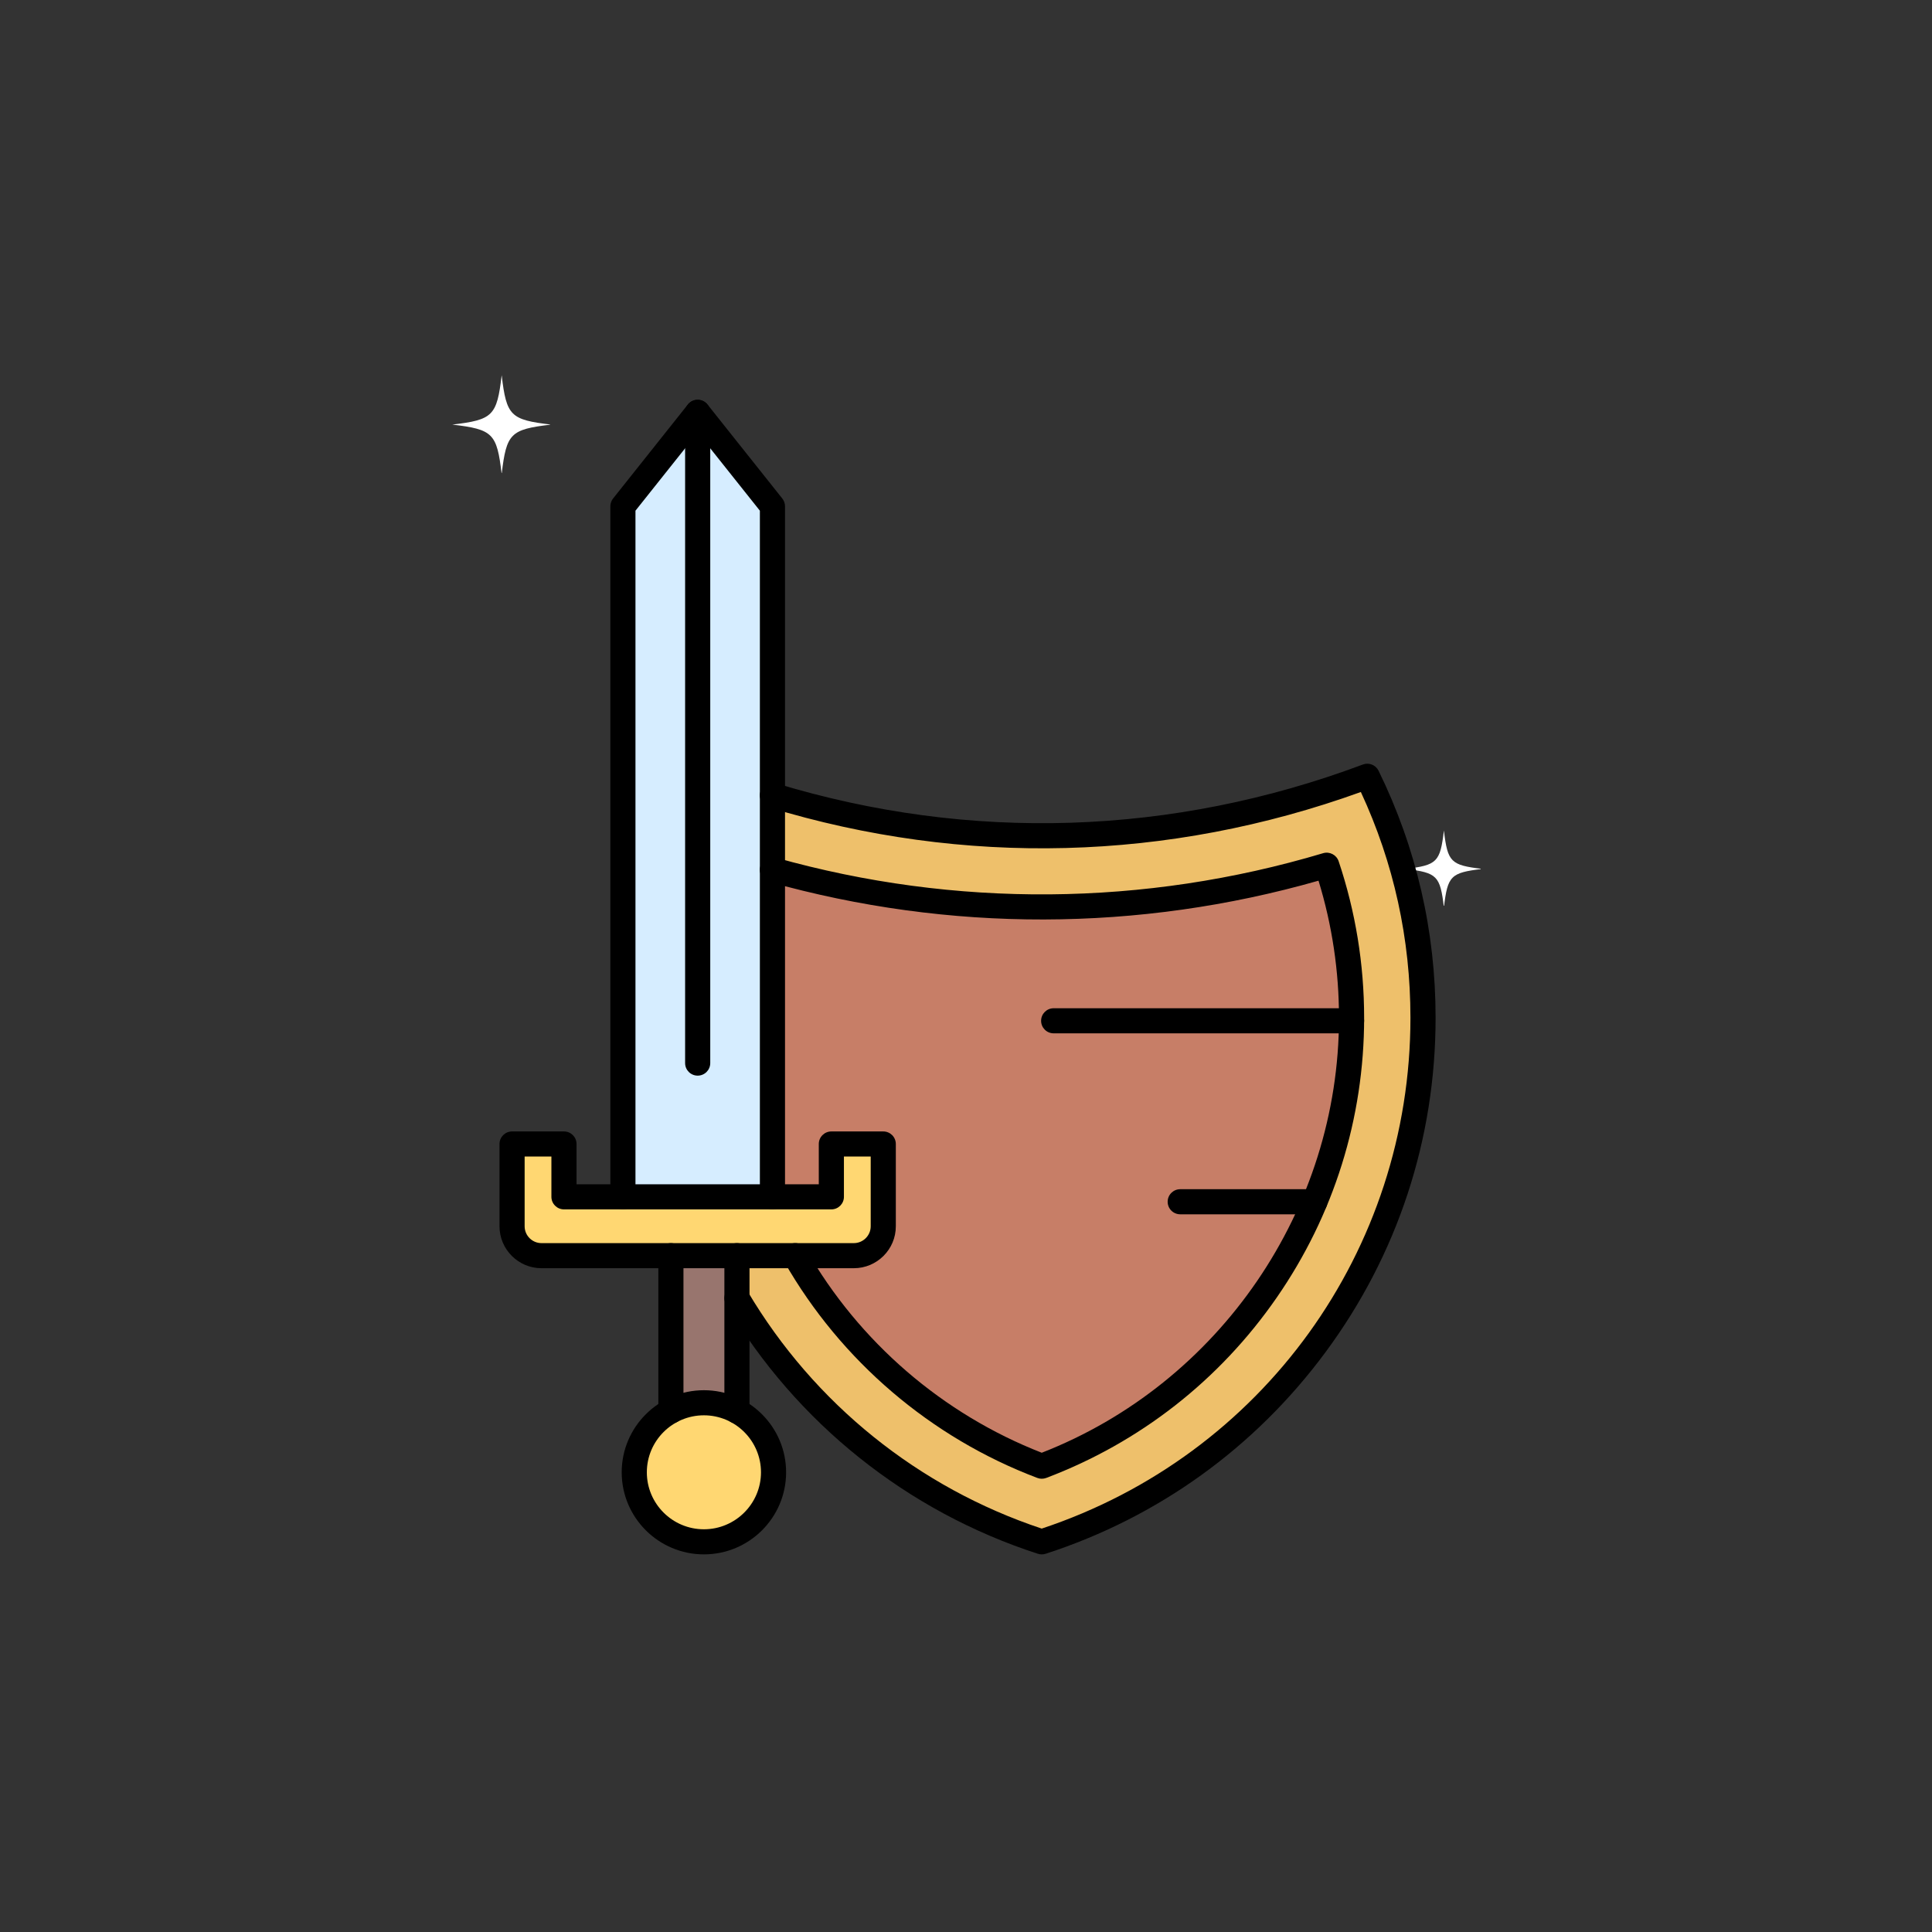 <svg xmlns="http://www.w3.org/2000/svg" xmlns:xlink="http://www.w3.org/1999/xlink" width="500" zoomAndPan="magnify" viewBox="0 0 375 375" height="500" preserveAspectRatio="xMidYMid meet" version="1.0"><rect x="0" y="0" width="375" height="375" fill="#333333" stroke="none"/><defs><clipPath id="8eac09bf03"><path d="M 272.801 161.199 L 287.402 161.199 L 287.402 175.797 L 272.801 175.797 Z M 272.801 161.199 " clip-rule="nonzero"/></clipPath><clipPath id="f7ff62652b"><path d="M 87.789 72.828 L 106.77 72.828 L 106.77 91.805 L 87.789 91.805 Z M 87.789 72.828 " clip-rule="nonzero"/></clipPath><clipPath id="f6d6f01abd"><path d="M 118 77.578 L 153 77.578 L 153 235 L 118 235 Z M 118 77.578 " clip-rule="nonzero"/></clipPath><clipPath id="87002736de"><path d="M 96.934 219 L 174 219 L 174 247 L 96.934 247 Z M 96.934 219 " clip-rule="nonzero"/></clipPath><clipPath id="b84916128d"><path d="M 120 269 L 153 269 L 153 301.684 L 120 301.684 Z M 120 269 " clip-rule="nonzero"/></clipPath><clipPath id="87f88ebc4b"><path d="M 132 77.578 L 138 77.578 L 138 209 L 132 209 Z M 132 77.578 " clip-rule="nonzero"/></clipPath><clipPath id="9b174bcdf9"><path d="M 140 148 L 278.703 148 L 278.703 301.684 L 140 301.684 Z M 140 148 " clip-rule="nonzero"/></clipPath></defs><g clip-path="url(#8eac09bf03)"><path fill="#ffffff" d="M 280.262 161.199 C 279.535 167.34 278.945 167.93 272.801 168.656 C 272.812 168.66 272.824 168.66 272.84 168.664 C 278.945 169.387 279.535 169.988 280.262 176.117 C 280.988 169.973 281.578 169.387 287.719 168.656 C 281.578 167.93 280.988 167.34 280.262 161.199 Z M 280.262 161.199 " fill-opacity="1" fill-rule="nonzero"/></g><g clip-path="url(#f7ff62652b)"><path fill="#ffffff" d="M 97.375 72.828 C 96.441 80.723 95.684 81.48 87.789 82.414 C 87.805 82.414 87.82 82.418 87.836 82.418 C 95.688 83.352 96.441 84.121 97.375 92 C 98.309 84.105 99.066 83.348 106.961 82.414 C 99.066 81.48 98.309 80.723 97.375 72.828 Z M 97.375 72.828 " fill-opacity="1" fill-rule="nonzero"/></g><path fill="#d6edff" d="M 149.93 232.305 L 149.93 98.277 L 135.418 80.035 L 120.902 98.277 L 120.902 232.305 Z M 149.93 232.305 " fill-opacity="1" fill-rule="evenodd"/><path fill="#ffd772" d="M 149.93 232.305 L 109.469 232.305 L 109.469 222.047 L 99.391 222.047 L 99.391 238.016 C 99.391 241.156 101.961 243.723 105.109 243.723 L 165.73 243.723 C 168.875 243.723 171.445 241.156 171.445 238.016 L 171.445 222.047 L 161.371 222.047 L 161.371 232.305 Z M 149.93 232.305 " fill-opacity="1" fill-rule="evenodd"/><path fill="#98756e" d="M 143.039 243.723 L 130.219 243.723 L 130.219 273.887 C 132.125 272.859 134.312 272.273 136.633 272.273 C 138.957 272.273 141.137 272.859 143.047 273.887 L 143.047 243.723 Z M 143.039 243.723 " fill-opacity="1" fill-rule="evenodd"/><path fill="#ffd772" d="M 136.629 272.273 C 134.305 272.273 132.125 272.859 130.215 273.887 C 125.988 276.168 123.113 280.637 123.113 285.773 C 123.113 293.227 129.164 299.266 136.621 299.266 C 144.082 299.266 150.141 293.223 150.141 285.773 C 150.141 280.637 147.262 276.172 143.035 273.887 C 141.137 272.859 138.949 272.273 136.629 272.273 Z M 136.629 272.273 " fill-opacity="1" fill-rule="evenodd"/><path fill="#eec06b" d="M 149.93 168.812 C 185.254 178.746 222.293 178.449 257.516 167.934 C 260.711 177.449 262.34 187.434 262.34 197.551 C 262.34 197.75 262.34 197.941 262.34 198.137 C 262.262 210.457 259.758 222.344 255.215 233.254 C 245.527 256.516 226.59 275.359 202.211 284.586 C 181.605 276.789 164.891 262.125 154.355 243.723 L 143.047 243.723 L 143.047 251.949 C 156.207 274.141 177.207 291.168 202.211 299.262 C 245.156 285.352 276.215 245.078 276.215 197.547 C 276.215 180.73 272.324 164.824 265.398 150.672 C 227.988 164.676 187.836 165.91 149.941 154.371 L 149.941 168.812 Z M 149.93 168.812 " fill-opacity="1" fill-rule="evenodd"/><path fill="#c77e67" d="M 257.512 167.934 C 222.293 178.457 185.254 178.75 149.926 168.812 L 149.926 232.301 L 161.363 232.301 L 161.363 222.043 L 171.441 222.043 L 171.441 238.008 C 171.441 241.148 168.871 243.719 165.723 243.719 L 154.348 243.719 C 164.875 262.121 181.594 276.785 202.199 284.582 C 226.574 275.359 245.52 256.516 255.203 233.25 C 259.746 222.336 262.254 210.453 262.328 198.129 L 262.328 197.547 C 262.332 187.434 260.711 177.449 257.512 167.934 Z M 257.512 167.934 " fill-opacity="1" fill-rule="evenodd"/><g clip-path="url(#f6d6f01abd)"><path fill="#000000" d="M 149.93 234.742 C 148.586 234.742 147.492 233.648 147.492 232.305 L 147.492 99.125 L 135.418 83.953 L 123.344 99.125 L 123.344 232.305 C 123.344 233.648 122.254 234.742 120.906 234.742 C 119.559 234.742 118.469 233.648 118.469 232.305 L 118.469 98.277 C 118.469 97.73 118.656 97.191 118.996 96.762 L 133.508 78.516 C 133.969 77.934 134.672 77.598 135.418 77.598 C 136.164 77.598 136.867 77.938 137.328 78.516 L 151.844 96.762 C 152.184 97.191 152.371 97.723 152.371 98.277 L 152.371 232.305 C 152.371 233.648 151.277 234.742 149.93 234.742 Z M 149.93 234.742 " fill-opacity="1" fill-rule="nonzero"/></g><g clip-path="url(#87002736de)"><path fill="#000000" d="M 165.723 246.16 L 105.109 246.16 C 100.609 246.16 96.953 242.504 96.953 238.016 L 96.953 222.047 C 96.953 220.703 98.043 219.613 99.391 219.613 L 109.469 219.613 C 110.812 219.613 111.906 220.703 111.906 222.047 L 111.906 229.867 L 158.926 229.867 L 158.926 222.047 C 158.926 220.703 160.02 219.613 161.363 219.613 L 171.441 219.613 C 172.789 219.613 173.879 220.703 173.879 222.047 L 173.879 238.016 C 173.887 242.504 170.223 246.16 165.723 246.16 Z M 101.832 224.484 L 101.832 238.016 C 101.832 239.82 103.297 241.289 105.109 241.289 L 165.723 241.289 C 167.535 241.289 169.004 239.82 169.004 238.016 L 169.004 224.484 L 163.805 224.484 L 163.805 232.305 C 163.805 233.648 162.711 234.742 161.363 234.742 L 109.469 234.742 C 108.121 234.742 107.027 233.648 107.027 232.305 L 107.027 224.484 Z M 101.832 224.484 " fill-opacity="1" fill-rule="nonzero"/></g><path fill="#000000" d="M 143.039 276.324 C 141.695 276.324 140.602 275.234 140.602 273.887 L 140.602 243.723 C 140.602 242.379 141.695 241.289 143.039 241.289 C 144.387 241.289 145.48 242.379 145.48 243.723 L 145.48 273.887 C 145.48 275.234 144.387 276.324 143.039 276.324 Z M 130.219 276.324 C 128.875 276.324 127.781 275.234 127.781 273.887 L 127.781 243.723 C 127.781 242.379 128.875 241.289 130.219 241.289 C 131.566 241.289 132.66 242.379 132.66 243.723 L 132.66 273.887 C 132.66 275.234 131.566 276.324 130.219 276.324 Z M 130.219 276.324 " fill-opacity="1" fill-rule="nonzero"/><g clip-path="url(#b84916128d)"><path fill="#000000" d="M 136.629 301.703 C 127.832 301.703 120.672 294.559 120.672 285.773 C 120.672 276.988 127.828 269.84 136.629 269.84 C 145.43 269.84 152.582 276.984 152.582 285.773 C 152.582 294.562 145.43 301.703 136.629 301.703 Z M 136.629 274.711 C 130.52 274.711 125.551 279.672 125.551 285.773 C 125.551 291.875 130.52 296.832 136.629 296.832 C 142.734 296.832 147.707 291.867 147.707 285.773 C 147.707 279.672 142.734 274.711 136.629 274.711 Z M 136.629 274.711 " fill-opacity="1" fill-rule="nonzero"/></g><g clip-path="url(#87f88ebc4b)"><path fill="#000000" d="M 135.418 208.781 C 134.07 208.781 132.98 207.691 132.98 206.348 L 132.98 80.035 C 132.98 78.688 134.07 77.598 135.418 77.598 C 136.766 77.598 137.859 78.688 137.859 80.035 L 137.859 206.348 C 137.859 207.691 136.766 208.781 135.418 208.781 Z M 135.418 208.781 " fill-opacity="1" fill-rule="nonzero"/></g><g clip-path="url(#9b174bcdf9)"><path fill="#000000" d="M 202.199 301.703 C 201.945 301.703 201.691 301.664 201.449 301.586 C 176.059 293.367 154.57 276.176 140.941 253.191 C 140.258 252.035 140.637 250.543 141.797 249.855 C 142.953 249.168 144.449 249.551 145.141 250.707 C 158.031 272.441 178.277 288.746 202.199 296.699 C 245.043 282.477 273.766 242.73 273.766 197.547 C 273.766 182.223 270.531 167.492 264.141 153.727 C 226.805 167.203 187.117 168.246 149.219 156.699 C 147.93 156.309 147.207 154.945 147.598 153.66 C 147.988 152.371 149.352 151.648 150.645 152.039 C 188.215 163.484 227.598 162.223 264.535 148.391 C 265.707 147.949 267.027 148.473 267.582 149.605 C 274.926 164.609 278.648 180.738 278.648 197.551 C 278.648 221.121 271.262 243.566 257.277 262.465 C 243.574 280.988 224.793 294.512 202.961 301.586 C 202.707 301.664 202.453 301.703 202.199 301.703 Z M 202.199 301.703 " fill-opacity="1" fill-rule="nonzero"/></g><path fill="#000000" d="M 202.199 287.023 C 201.906 287.023 201.613 286.973 201.336 286.863 C 180.668 279.043 163.234 264.156 152.234 244.93 C 151.562 243.766 151.969 242.277 153.145 241.605 C 154.312 240.938 155.801 241.344 156.473 242.516 C 166.758 260.492 182.977 274.473 202.203 281.977 C 236.754 268.492 259.898 234.691 259.898 197.551 C 259.898 188.469 258.562 179.531 255.922 170.941 C 221.031 180.902 184.211 180.984 149.27 171.164 C 147.977 170.797 147.219 169.453 147.582 168.16 C 147.949 166.863 149.297 166.109 150.594 166.473 C 185.406 176.262 222.141 175.965 256.816 165.605 C 258.074 165.23 259.406 165.922 259.828 167.164 C 263.109 176.934 264.777 187.16 264.777 197.559 C 264.777 217.066 258.898 235.863 247.773 251.914 C 236.691 267.91 221.234 279.992 203.066 286.871 C 202.789 286.973 202.492 287.023 202.199 287.023 Z M 202.199 287.023 " fill-opacity="1" fill-rule="nonzero"/><path fill="#000000" d="M 262.332 200.57 L 204.516 200.57 C 203.168 200.57 202.078 199.48 202.078 198.137 C 202.078 196.789 203.168 195.699 204.516 195.699 L 262.34 195.699 C 263.684 195.699 264.777 196.789 264.777 198.137 C 264.777 199.48 263.68 200.57 262.332 200.57 Z M 262.332 200.57 " fill-opacity="1" fill-rule="nonzero"/><path fill="#000000" d="M 255.203 235.695 L 229.082 235.695 C 227.734 235.695 226.641 234.605 226.641 233.258 C 226.641 231.914 227.734 230.824 229.082 230.824 L 255.203 230.824 C 256.551 230.824 257.645 231.914 257.645 233.258 C 257.645 234.605 256.551 235.695 255.203 235.695 Z M 255.203 235.695 " fill-opacity="1" fill-rule="nonzero"/></svg>